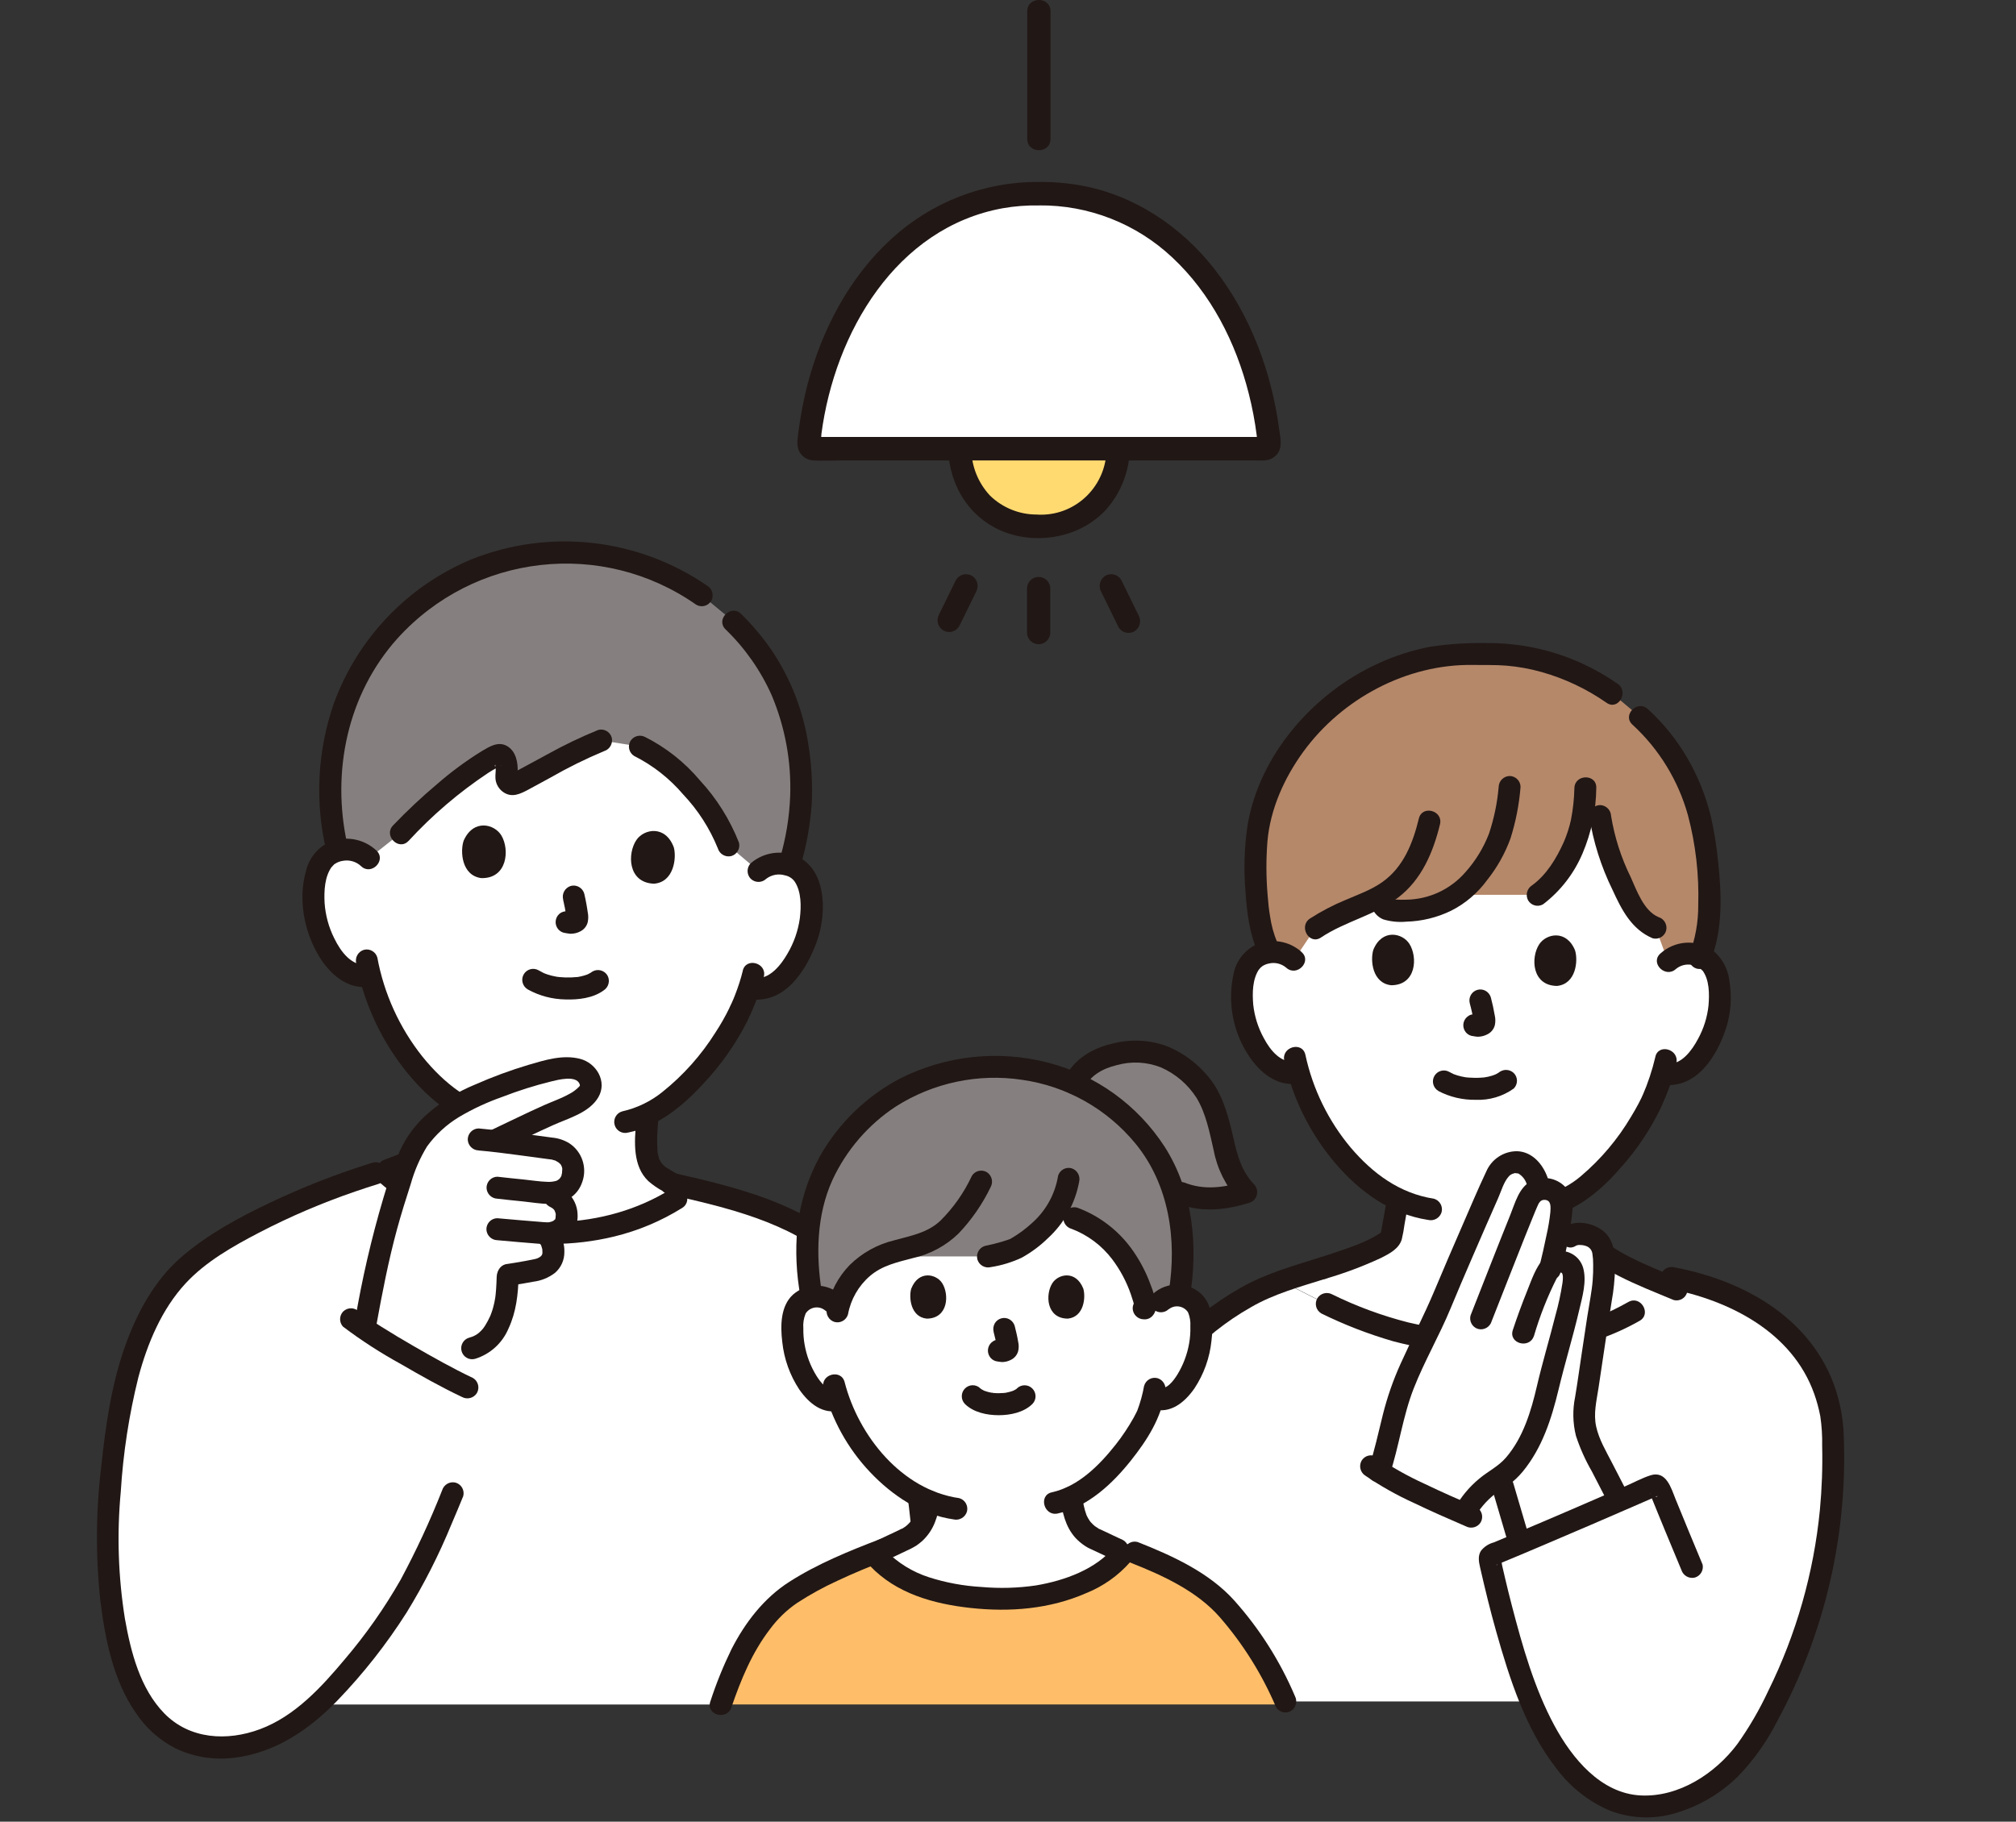 <svg width="208" height="188" viewBox="0 0 208 188" fill="none" xmlns="http://www.w3.org/2000/svg">
<rect x="0" y="0" width="208" height="188" fill="#333333" stroke="none"/>
<g clip-path="url(#clip0_925_1923)">
<path d="M99.79 49.809L99.78 49.788C99.595 49.379 99.439 48.955 99.32 48.521C99.204 48.067 99.119 47.602 99.069 47.132C99.034 46.86 99.014 46.582 99.009 46.309H115.365C115.345 47.092 115.225 47.87 115.005 48.617C114.79 49.4 114.445 50.137 113.994 50.809C112.564 52.95 110.193 54.252 107.637 54.303C105.957 54.409 104.281 54.03 102.811 53.197C101.48 52.409 100.425 51.228 99.79 49.814V49.809Z" fill="#FFDA71"/>
<path d="M105.987 1.171V14.331C105.987 15.891 108.387 15.891 108.387 14.331V1.171C108.387 -0.389 105.987 -0.389 105.987 1.171Z" fill="#211715"/>
<path d="M105.962 60.746V65.275C105.962 65.947 106.502 66.487 107.167 66.482C107.827 66.482 108.362 65.942 108.362 65.275V60.746C108.362 60.074 107.822 59.534 107.157 59.539C106.497 59.539 105.962 60.079 105.962 60.746Z" fill="#211715"/>
<path d="M98.629 59.857L96.894 63.397C96.739 63.68 96.694 64.013 96.774 64.331C96.949 64.977 97.609 65.356 98.249 65.179C98.549 65.094 98.809 64.897 98.969 64.624L100.705 61.084C100.86 60.801 100.905 60.468 100.825 60.15C100.65 59.504 99.99 59.125 99.35 59.302C99.049 59.388 98.789 59.584 98.629 59.857Z" fill="#211715"/>
<path d="M113.619 61.079L115.4 64.72C115.735 65.295 116.47 65.487 117.04 65.154C117.601 64.805 117.791 64.078 117.471 63.498L115.685 59.857C115.35 59.281 114.615 59.09 114.044 59.423C113.484 59.771 113.294 60.498 113.614 61.079H113.619Z" fill="#211715"/>
<path d="M107.197 19.991C94.153 19.804 84.94 31.277 83.444 45.708C83.414 46.011 83.634 46.279 83.934 46.309C83.949 46.309 83.969 46.309 83.984 46.309H130.415C130.715 46.309 130.96 46.062 130.96 45.759C130.96 45.744 130.96 45.723 130.96 45.708C129.464 31.277 120.251 19.809 107.207 19.991H107.197Z" fill="white"/>
<path d="M107.197 18.779C101.545 18.734 96.088 20.85 91.917 24.702C87.585 28.666 84.745 34.135 83.284 39.8C82.884 41.381 82.579 42.982 82.374 44.598C82.254 45.507 82.094 46.395 82.844 47.082C83.174 47.365 83.599 47.521 84.034 47.521C84.92 47.562 85.815 47.521 86.7 47.521H129.514C129.8 47.521 130.085 47.536 130.37 47.521C130.855 47.521 131.32 47.329 131.665 46.986C132.345 46.269 132.12 45.32 132 44.436C131.195 38.377 129.019 32.494 125.233 27.682C121.817 23.334 116.955 20.107 111.498 19.138C110.078 18.885 108.638 18.764 107.197 18.774C105.652 18.789 105.647 21.213 107.197 21.198C112.294 21.142 117.22 23.066 120.952 26.571C124.943 30.297 127.504 35.337 128.839 40.614C129.204 42.042 129.479 43.497 129.665 44.961C129.67 45.148 129.695 45.335 129.73 45.517L129.75 45.703C130.485 45.294 130.705 45.092 130.405 45.092C130.395 45.092 130.38 45.092 130.365 45.092C130.265 45.082 130.165 45.082 130.065 45.092H84.289C84.204 45.082 84.114 45.082 84.029 45.092C84.014 45.092 83.999 45.092 83.984 45.092C84.439 45.84 84.665 45.981 84.665 45.517C84.715 45.274 84.745 45.027 84.75 44.779C86.125 34.322 92.457 23.491 103.456 21.491C104.691 21.274 105.947 21.178 107.197 21.203C108.738 21.218 108.738 18.794 107.197 18.779Z" fill="#211715"/>
<path d="M114.164 46.304C114.164 50.071 111.133 53.116 107.407 53.116C107.267 53.116 107.127 53.116 106.992 53.101C105.191 53.111 103.451 52.414 102.15 51.152C100.92 49.839 100.225 48.107 100.215 46.299C100.16 44.744 97.759 44.734 97.814 46.299C97.954 50.192 100.095 53.616 103.786 54.959C107.312 56.237 111.614 55.373 114.164 52.54C115.675 50.813 116.525 48.602 116.57 46.304C116.635 44.744 114.234 44.749 114.169 46.304H114.164Z" fill="#211715"/>
</g>
<g clip-path="url(#clip1_925_1923)">
<path d="M168.827 135.172C169.542 134.685 171.701 133.21 173.361 132.075C181.688 133.905 187.818 138.807 189.003 146.489C189.822 157.608 187.263 168.712 181.669 178.342C180.451 180.602 178.743 182.559 176.669 184.067C174.481 185.613 171.419 186.719 168.704 186.383C166.216 186 163.948 184.733 162.302 182.819C160.665 180.97 159.343 178.862 158.392 176.574C158.251 176.248 158.115 175.922 157.983 175.591H132.613C131.122 172.192 129.141 169.034 126.742 166.207C124.785 163.876 121.036 161.782 117.06 160.227L115.306 159.919C115.136 159.844 112.958 158.804 112.845 158.771C111.175 157.844 110.823 156.416 110.606 155.154C110.564 154.913 110.531 154.7 110.507 154.516C114.586 152.601 117.832 147.368 118.411 145.893C118.613 145.35 118.792 144.797 118.937 144.239C119.685 144.607 120.584 144.466 121.186 143.884C121.896 143.279 122.466 142.523 122.861 141.676C123.562 140.268 123.929 138.717 123.929 137.143C125.284 136.056 126.7 135.044 128.167 134.122C129.484 133.361 130.872 132.737 132.312 132.255C141.509 137.148 146.18 138.627 154.681 138.438C162.941 138.254 165.731 136.907 168.568 135.337L168.808 135.172H168.827Z" fill="white"/>
<path d="M78.255 89.888C78.89 89.335 79.718 89.061 80.55 89.127C81.628 89.127 82.616 89.723 83.124 90.673C83.966 92.252 83.834 95.112 83.18 96.861C82.719 98.1 81.962 99.995 80.249 101.314C79.487 101.91 78.509 102.161 77.554 102.005L77.3 101.953C77.022 102.799 76.688 103.626 76.302 104.43C75.569 106.25 71.655 112.547 66.875 114.962C66.725 115.998 66.659 117.047 66.673 118.092C66.677 119.382 66.894 120.63 68.164 121.462C68.225 121.495 69.274 122.167 70.827 122.999C61.244 129.849 47.155 127.84 39.618 120.919C41.547 120.181 44.12 119.184 44.2 119.16C45.621 118.631 46.105 117.458 46.392 116.201C46.59 115.374 46.731 114.537 46.825 113.691C45.16 112.504 43.688 111.067 42.46 109.431C40.46 106.841 39.011 103.862 38.202 100.686C37.172 100.87 36.114 100.567 35.337 99.868C33.71 98.44 33.079 96.502 32.694 95.235C32.153 93.448 32.209 90.588 33.145 89.066C33.714 88.149 34.74 87.619 35.812 87.69C36.65 87.681 37.459 88.007 38.056 88.598C38.056 88.598 34.858 72.241 60.364 72.241C83.364 72.241 78.259 89.893 78.259 89.893L78.255 89.888Z" fill="white"/>
<path d="M72.21 122.441C71.349 122.001 70.502 121.533 69.669 121.046C69.43 120.904 69.194 120.763 68.959 120.621C68.903 120.588 68.841 120.55 68.785 120.512C68.743 120.484 68.573 120.375 68.667 120.441C68.578 120.37 68.493 120.29 68.413 120.21C68.394 120.191 68.211 119.983 68.286 120.077C68.347 120.153 68.183 119.921 68.164 119.888C68.117 119.812 68.079 119.737 68.042 119.661C67.924 119.434 68.065 119.775 67.999 119.552C67.971 119.453 67.938 119.359 67.915 119.255C67.891 119.151 67.872 119.051 67.849 118.952C67.802 118.706 67.849 119.113 67.835 118.839C67.774 117.818 67.797 116.792 67.901 115.771C67.901 115.147 67.392 114.641 66.772 114.636C66.155 114.65 65.657 115.151 65.642 115.771C65.44 117.808 65.271 120.361 66.899 121.897C67.355 122.29 67.849 122.635 68.376 122.918C69.26 123.443 70.159 123.939 71.071 124.403C71.612 124.705 72.294 124.526 72.614 123.996C72.92 123.453 72.741 122.762 72.21 122.446V122.441Z" fill="#211715"/>
<path d="M31.282 177.174C30.374 177.884 29.396 178.503 28.366 179.013C25.374 180.488 21.648 180.914 18.651 179.448C15.194 177.756 13.425 174.012 12.479 170.419C10.663 163.536 10.931 156.308 11.82 149.264C12.601 143.104 13.985 136.708 18.11 131.919C21.822 127.613 32.233 122.975 39.557 120.853C47.197 127.948 61.705 129.948 71.32 122.639C77.474 124.1 82.07 125.566 86.6 129.168C88.016 130.373 89.169 131.853 89.992 133.522C90.773 135.025 91.403 137.474 91.812 139.034C93.393 145.038 94.499 151.155 95.12 157.334C94.748 157.944 94.226 158.44 93.6 158.776C93.478 158.809 91.309 159.849 91.13 159.924C87.061 161.48 81.571 163.881 79.572 166.216C76.839 169.398 75.79 171.823 74.383 175.908H32.778C32.294 176.352 31.795 176.777 31.277 177.179L31.282 177.174Z" fill="white"/>
<path d="M129.014 99.343C129.574 98.634 130.43 98.227 131.333 98.251C132.138 98.218 132.923 98.511 133.511 99.059C133.511 99.059 130.933 81.313 152.103 81.313C174.599 81.313 172.096 99.211 172.096 99.211C172.689 98.662 173.474 98.379 174.279 98.416C175.309 98.388 176.278 98.927 176.791 99.83C177.638 101.324 177.591 104.066 177.012 105.763C176.603 106.963 175.93 108.798 174.321 110.112C173.606 110.708 172.675 110.972 171.753 110.845L171.508 110.802C171.263 111.62 170.967 112.424 170.619 113.204C169.923 115.076 165.933 121.883 161.022 123.968C161.088 124.28 161.116 124.597 161.097 124.913C161.032 125.703 160.914 126.492 160.749 127.268L162.057 127.565C162.57 127.32 163.153 127.272 163.699 127.428C164.677 127.589 165.407 128.416 165.444 129.414C167.373 130.794 170.332 131.962 172.755 132.964L168.596 135.332C165.759 136.902 162.97 138.249 154.709 138.434C146.218 138.623 141.546 137.148 132.378 132.264C136.555 130.733 140.812 129.674 142.826 128.317C143.066 128.204 143.278 128.038 143.452 127.835C143.532 127.679 143.588 127.509 143.607 127.329C143.819 126.147 144.026 124.965 144.237 123.783C142.073 122.781 140.144 121.141 138.31 118.919C136.325 116.489 134.852 113.676 133.991 110.651C133.008 110.854 131.987 110.594 131.22 109.942C129.621 108.618 128.962 106.774 128.562 105.574C127.998 103.872 127.97 101.13 128.831 99.645C128.892 99.537 128.958 99.438 129.028 99.338L129.014 99.343Z" fill="white"/>
<path d="M122.212 140.362C124.202 138.197 126.511 136.353 129.066 134.907C131.418 133.536 134.175 132.78 136.753 131.971C138.136 131.536 137.543 129.348 136.151 129.782C133.389 130.648 130.444 131.48 127.927 132.945C125.204 134.491 122.739 136.453 120.617 138.755C119.653 139.842 121.243 141.45 122.212 140.362Z" fill="#211715"/>
<path d="M68.964 123.254C74.929 124.615 81.406 126.081 86.139 130.255C87.348 131.361 88.331 132.685 89.046 134.16C89.695 135.602 90.194 137.105 90.538 138.646C91.464 142.149 92.264 145.681 92.88 149.254C93.6 153.438 94.061 157.664 94.404 161.895C94.419 162.515 94.917 163.016 95.534 163.03C96.154 163.03 96.658 162.519 96.663 161.895C96.084 154.076 94.823 146.324 92.894 138.727C92.518 137.133 92.038 135.564 91.455 134.037C90.759 132.349 89.775 130.799 88.548 129.452C87.414 128.289 86.13 127.282 84.733 126.454C83.411 125.627 82.028 124.909 80.588 124.303C77.05 122.8 73.296 121.916 69.561 121.065C68.145 120.744 67.543 122.928 68.959 123.254H68.964Z" fill="#211715"/>
<path d="M77.384 169.114C76.119 171.114 75.329 173.128 74.374 175.903H132.749C131.249 172.386 129.226 169.119 126.751 166.212C124.644 163.706 120.471 161.475 116.171 159.891C114.61 162.406 110.004 164.642 105.328 164.926C102.689 165.096 100.045 164.916 97.453 164.387C94.668 163.805 91.939 162.543 90.128 160.307C86.205 161.858 81.402 164.065 79.558 166.212C78.763 167.124 78.038 168.093 77.384 169.114Z" fill="#FEBE69"/>
<path d="M119.789 134.316C120.349 133.829 121.092 133.607 121.826 133.716C122.546 133.82 123.181 134.245 123.557 134.869C123.769 135.299 123.891 135.767 123.915 136.245C124.07 138.117 123.712 139.994 122.875 141.672C122.48 142.523 121.911 143.274 121.2 143.88C120.603 144.461 119.704 144.603 118.956 144.234C118.773 144.953 118.533 145.581 118.425 145.889C117.846 147.364 114.6 152.597 110.522 154.511C110.545 154.696 110.578 154.909 110.62 155.15C110.837 156.412 111.185 157.84 112.86 158.766C112.972 158.799 115.151 159.839 115.32 159.915L115.969 160.208L115.823 160.392C113.993 162.695 109.698 164.656 105.337 164.921C102.698 165.091 100.054 164.912 97.462 164.382C94.88 163.843 92.349 162.718 90.552 160.78L90.138 160.331L91.126 159.915C91.304 159.839 93.473 158.799 93.595 158.766C95.256 157.84 95.609 156.412 95.825 155.15C95.844 155.074 95.853 155.003 95.868 154.927C93.671 153.949 91.718 152.493 90.152 150.663C88.538 148.848 87.301 146.73 86.511 144.428C85.814 144.674 85.038 144.499 84.511 143.984C83.801 143.378 83.232 142.622 82.837 141.776C82.004 140.098 81.642 138.221 81.797 136.349C81.816 135.871 81.938 135.403 82.155 134.973C82.526 134.344 83.161 133.919 83.886 133.82C84.62 133.711 85.363 133.928 85.923 134.42C85.923 134.42 82.799 120.697 101.931 120.697C121.064 120.697 119.798 134.316 119.798 134.316H119.789Z" fill="white"/>
<path d="M128.586 123.037C127.184 121.59 126.714 120.276 126.262 118.21C125.947 116.664 125.495 115.151 124.907 113.686C124.474 112.665 123.825 111.752 123.007 111.005C120.749 108.982 118.759 108.235 115.936 108.637C113.744 108.949 111.726 109.857 110.818 111.809C110.347 111.601 109.868 111.407 109.378 111.232C107.21 110.481 104.923 110.102 102.628 110.121C98.54 110.05 94.536 111.289 91.192 113.657C87.626 116.229 83.585 120.81 83.26 128.227C83.237 130.113 83.401 131.995 83.74 133.848C83.782 133.834 83.825 133.824 83.867 133.82C84.601 133.711 85.344 133.928 85.904 134.42L86.478 134.94C87.033 132.661 88.581 130.752 90.693 129.745C90.754 129.716 90.815 129.688 90.872 129.664H101.913C102.91 129.485 103.884 129.201 104.82 128.813C106.382 127.939 107.732 126.729 108.771 125.268C111.491 125.594 113.956 127.026 115.593 129.229C116.75 130.752 117.592 132.487 118.081 134.335C118.994 134.326 119.775 134.311 119.775 134.311C120.288 133.862 120.96 133.64 121.642 133.692C121.958 131.886 122.075 130.052 121.995 128.222C121.915 126.365 121.581 124.53 120.993 122.767L121.845 123.117C123.9 123.977 126.074 123.826 128.581 123.037H128.586Z" fill="#85807F"/>
<path d="M94.734 154.927C94.734 154.927 94.795 154.596 94.757 154.738C94.743 154.786 94.739 154.833 94.729 154.88C94.72 154.937 94.71 154.994 94.696 155.055C94.673 155.192 94.644 155.329 94.612 155.466C94.555 155.736 94.475 156.005 94.381 156.265C94.367 156.308 94.268 156.554 94.343 156.364C94.419 156.185 94.329 156.393 94.311 156.431C94.245 156.568 94.169 156.7 94.089 156.828C94.047 156.894 94.005 156.955 93.958 157.022C93.845 157.187 94.103 156.856 93.967 157.007C93.859 157.135 93.746 157.253 93.624 157.367C93.558 157.428 93.492 157.48 93.426 157.537C93.332 157.617 93.497 157.48 93.501 157.48C93.483 157.48 93.421 157.537 93.403 157.551C93.323 157.603 93.238 157.65 93.163 157.707C93.007 157.83 93.257 157.688 93.266 157.688C93.073 157.74 92.89 157.821 92.716 157.925C92.32 158.104 91.93 158.293 91.54 158.478C91.21 158.634 90.881 158.799 90.542 158.946C90.288 159.097 90.105 159.338 90.025 159.622C89.945 159.915 89.987 160.231 90.138 160.496C90.288 160.751 90.528 160.936 90.81 161.016C91.107 161.078 91.413 161.04 91.681 160.903C92.405 160.591 93.106 160.227 93.817 159.901L94.019 159.811C94.231 159.716 93.741 159.948 93.878 159.872C94.103 159.763 94.325 159.645 94.536 159.513C94.753 159.362 94.96 159.201 95.157 159.026C95.736 158.487 96.188 157.821 96.47 157.078C96.592 156.771 96.691 156.454 96.766 156.133C96.879 155.745 96.95 155.343 96.978 154.937C96.978 154.308 96.474 153.802 95.849 153.802C95.223 153.802 94.72 154.308 94.72 154.937L94.734 154.927Z" fill="#211715"/>
<path d="M109.392 154.511C109.59 156.034 109.901 157.532 110.959 158.709C111.255 159.026 111.585 159.305 111.947 159.541C112.14 159.678 112.347 159.787 112.568 159.867C112.643 159.891 112.224 159.716 112.356 159.778C112.384 159.792 112.417 159.806 112.446 159.82C112.85 160.005 113.25 160.194 113.65 160.383C114.017 160.558 114.379 160.733 114.751 160.903C115.292 161.201 115.969 161.026 116.294 160.496C116.599 159.953 116.421 159.267 115.889 158.946C115.188 158.629 114.497 158.284 113.8 157.962C113.687 157.91 113.579 157.858 113.466 157.811C113.372 157.764 113.274 157.721 113.17 157.683C113.194 157.688 113.415 157.816 113.316 157.726C113.278 157.702 113.241 157.679 113.203 157.655C113.128 157.608 113.057 157.56 112.987 157.513C112.968 157.499 112.85 157.414 112.968 157.504C113.085 157.594 112.944 157.485 112.925 157.466C112.798 157.357 112.676 157.239 112.563 157.116C112.521 157.055 112.469 156.998 112.422 156.946C112.422 156.946 112.549 157.135 112.488 157.031C112.464 156.988 112.431 156.955 112.408 156.913C112.323 156.785 112.248 156.658 112.177 156.52C112.144 156.459 112.121 156.398 112.088 156.336C112.008 156.171 112.173 156.563 112.088 156.327C111.98 156.029 111.895 155.726 111.825 155.414C111.792 155.268 111.763 155.126 111.74 154.979C111.721 154.871 111.702 154.767 111.683 154.658C111.669 154.582 111.618 154.204 111.66 154.521C111.651 154.223 111.533 153.935 111.331 153.717C111.119 153.504 110.832 153.386 110.531 153.386C109.985 153.41 109.317 153.892 109.402 154.521L109.392 154.511Z" fill="#211715"/>
<path d="M111.801 112.381C112.478 110.986 113.763 110.277 115.221 109.923C116.726 109.502 118.321 109.582 119.775 110.154C121.285 110.816 122.565 111.913 123.454 113.303C124.423 114.896 124.808 116.9 125.218 118.701C125.58 120.621 126.469 122.403 127.791 123.84L128.29 121.944C126.239 122.578 124.192 122.847 122.16 122.025C121.558 121.864 120.942 122.214 120.772 122.819C120.622 123.419 120.97 124.034 121.562 124.214C123.933 125.173 126.502 124.871 128.892 124.133C129.499 123.954 129.842 123.315 129.663 122.706C129.612 122.531 129.517 122.365 129.39 122.233C128.097 120.871 127.669 119.278 127.264 117.482C126.812 115.482 126.253 113.27 125.034 111.592C123.844 109.97 122.231 108.713 120.372 107.956C118.58 107.309 116.642 107.219 114.798 107.696C112.751 108.155 110.804 109.289 109.863 111.237C109.567 111.781 109.745 112.461 110.267 112.788C110.808 113.1 111.495 112.915 111.81 112.381H111.801Z" fill="#211715"/>
<path d="M120.589 135.115C121.177 134.642 122.038 134.742 122.503 135.332C122.532 135.366 122.555 135.403 122.579 135.441C122.767 135.9 122.847 136.396 122.814 136.893C122.833 137.474 122.79 138.055 122.691 138.623C122.494 139.767 122.08 140.864 121.478 141.852C121.054 142.528 120.363 143.464 119.54 143.241C118.133 142.863 117.536 145.052 118.937 145.43C120.782 145.927 122.226 144.73 123.232 143.289C124.206 141.818 124.813 140.131 124.992 138.372C125.189 136.741 125.189 134.671 123.877 133.484C122.47 132.255 120.377 132.264 118.984 133.503C118.547 133.947 118.547 134.661 118.984 135.106C119.431 135.536 120.137 135.536 120.579 135.106L120.589 135.115Z" fill="#211715"/>
<path d="M86.718 133.617C85.325 132.378 83.232 132.368 81.825 133.598C80.513 134.784 80.513 136.855 80.71 138.486C80.894 140.244 81.496 141.932 82.47 143.402C83.477 144.844 84.916 146.04 86.765 145.544C88.167 145.165 87.574 142.977 86.163 143.355C85.344 143.572 84.648 142.636 84.225 141.965C83.618 140.977 83.204 139.88 83.011 138.736C82.917 138.193 82.874 137.644 82.884 137.096C82.841 136.571 82.921 136.042 83.124 135.55C83.533 134.917 84.38 134.732 85.01 135.148C85.048 135.172 85.081 135.2 85.118 135.224C85.565 135.649 86.266 135.649 86.713 135.224C87.151 134.779 87.151 134.066 86.713 133.621L86.718 133.617Z" fill="#211715"/>
<path d="M118.044 143.01C117.888 143.889 117.653 144.754 117.333 145.591C117.272 145.77 117.465 145.34 117.357 145.534C117.31 145.614 117.277 145.704 117.235 145.789C117.145 145.969 117.051 146.144 116.957 146.319C116.411 147.293 115.795 148.219 115.104 149.094C113.424 151.221 111.255 153.405 108.527 154.006C107.106 154.318 107.708 156.506 109.129 156.194C112.234 155.514 114.784 153.122 116.703 150.701C118.364 148.607 119.827 146.324 120.222 143.624C120.368 143.024 120.02 142.409 119.431 142.23C118.829 142.069 118.213 142.419 118.044 143.024V143.01Z" fill="#211715"/>
<path d="M84.972 143.241C85.81 146.494 87.456 149.477 89.757 151.911C92.052 154.341 95.021 156.322 98.375 156.8C98.972 156.946 99.579 156.596 99.763 156.005C99.923 155.4 99.575 154.781 98.972 154.611C93.05 153.769 88.571 148.196 87.146 142.641C86.784 141.228 84.606 141.828 84.968 143.246L84.972 143.241Z" fill="#211715"/>
<path d="M122.767 133.872C123.628 128.587 123.101 122.97 120.179 118.371C117.385 114.045 113.071 110.935 108.099 109.658C102.999 108.344 97.594 108.925 92.885 111.294C89.394 113.123 86.501 115.931 84.568 119.373C83.331 121.647 82.55 124.143 82.267 126.719C82.046 129.107 82.159 131.513 82.601 133.872C82.771 134.472 83.392 134.827 83.989 134.666C84.582 134.486 84.93 133.872 84.779 133.271C84.177 129.541 84.243 125.386 85.894 121.76C87.329 118.678 89.592 116.054 92.429 114.192C96.296 111.738 100.911 110.76 105.436 111.436C110.032 112.083 114.219 114.438 117.169 118.04C120.631 122.271 121.45 127.996 120.589 133.276C120.443 133.876 120.786 134.491 121.379 134.671C121.981 134.831 122.602 134.477 122.767 133.876V133.872Z" fill="#211715"/>
<path d="M133.596 175.019C132.063 171.416 129.95 168.088 127.344 165.172C124.752 162.278 120.909 160.529 117.366 159.135C116.764 158.974 116.148 159.324 115.978 159.929C115.828 160.529 116.176 161.144 116.769 161.323C119.996 162.595 123.524 164.226 125.853 166.897C128.257 169.663 130.214 172.792 131.649 176.167C131.964 176.706 132.655 176.886 133.192 176.574C133.718 176.248 133.892 175.567 133.596 175.023V175.019Z" fill="#211715"/>
<path d="M75.46 176.205C76.453 173.322 77.587 170.542 79.459 168.107C80.231 167.063 81.171 166.155 82.244 165.422C83.575 164.557 84.968 163.791 86.407 163.134C88.049 162.359 89.728 161.669 91.422 161.016C92.01 160.837 92.358 160.222 92.212 159.622C92.043 159.021 91.422 158.667 90.825 158.828C87.616 160.057 84.356 161.38 81.449 163.238C78.814 164.921 76.876 167.446 75.46 170.22C74.614 171.96 73.884 173.761 73.287 175.605C72.812 176.985 74.99 177.581 75.465 176.21L75.46 176.205Z" fill="#211715"/>
<path d="M110.536 126.809C112.215 127.442 113.683 128.539 114.765 129.976C115.583 131.064 116.228 132.278 116.675 133.569C116.764 133.82 116.844 134.07 116.919 134.325C116.948 134.425 116.976 134.529 117.004 134.633C117.023 134.708 117.046 134.784 117.065 134.864C117.122 135.115 117.145 134.964 117.145 134.415L117.55 134.009L117.493 134.047L118.062 133.891H117.992C117.371 133.891 116.868 134.392 116.863 135.02C116.877 135.64 117.376 136.141 117.992 136.155C118.933 136.24 119.422 135.233 119.276 134.429C119.149 133.829 118.97 133.238 118.745 132.671C118.312 131.456 117.724 130.302 117.004 129.239C115.579 127.121 113.523 125.504 111.133 124.625C110.531 124.464 109.915 124.819 109.745 125.419C109.59 126.019 109.938 126.639 110.536 126.814V126.809Z" fill="#211715"/>
<path d="M109.167 121.349C108.861 123.216 107.929 124.918 106.523 126.175C105.836 126.814 105.079 127.372 104.265 127.84C104.199 127.877 104.03 127.929 104.307 127.83C104.222 127.858 104.138 127.896 104.053 127.925C103.827 128.005 103.601 128.076 103.371 128.147C102.797 128.317 102.214 128.459 101.63 128.577C101.033 128.747 100.685 129.371 100.84 129.972C101.014 130.567 101.63 130.917 102.228 130.766C103.329 130.596 104.396 130.269 105.403 129.801C106.396 129.253 107.308 128.577 108.118 127.783C109.797 126.251 110.931 124.199 111.34 121.959C111.486 121.358 111.142 120.744 110.55 120.564C109.948 120.403 109.331 120.758 109.162 121.358L109.167 121.349Z" fill="#211715"/>
<path d="M100.261 121.373C99.462 123.084 98.37 124.639 97.03 125.972C95.698 127.235 93.948 127.532 92.245 128.005C90.514 128.421 88.929 129.305 87.659 130.558C86.464 131.792 85.655 133.347 85.316 135.035C85.165 135.635 85.513 136.25 86.106 136.429C86.708 136.59 87.325 136.235 87.494 135.635C87.776 134.094 88.576 132.699 89.761 131.678C91.022 130.591 92.612 130.255 94.174 129.839C95.957 129.447 97.594 128.568 98.907 127.291C100.247 125.883 101.362 124.266 102.209 122.512C102.505 121.968 102.331 121.288 101.804 120.961C101.263 120.649 100.577 120.834 100.261 121.368V121.373Z" fill="#211715"/>
<path d="M89.747 161.584C92.462 164.458 96.329 165.526 100.134 165.942C104.199 166.387 108.32 166.06 112.093 164.401C113.829 163.702 115.376 162.605 116.614 161.196C117.037 160.747 117.037 160.043 116.614 159.593C116.171 159.154 115.461 159.154 115.019 159.593C113.085 161.967 109.806 163.125 106.89 163.616C105.027 163.891 103.136 163.943 101.263 163.777C99.419 163.673 97.599 163.337 95.844 162.775C94.141 162.227 92.598 161.272 91.351 159.981C90.349 158.922 88.755 160.525 89.757 161.584H89.747Z" fill="#211715"/>
<path d="M170.788 109.081C170.468 110.448 170.026 111.781 169.466 113.066C169.608 112.717 169.401 113.208 169.349 113.312C169.255 113.511 169.151 113.709 169.048 113.908C168.808 114.362 168.554 114.801 168.286 115.241C166.917 117.562 165.167 119.633 163.116 121.372C162.015 122.313 160.707 122.989 159.305 123.339C157.889 123.665 158.487 125.854 159.907 125.528C162.862 124.852 165.327 122.701 167.265 120.455C168.925 118.593 170.313 116.503 171.39 114.253C171.447 114.125 171.503 113.998 171.555 113.865C171.56 113.851 171.729 113.449 171.654 113.629C171.583 113.79 171.659 113.62 171.673 113.596C171.724 113.478 171.776 113.355 171.828 113.237C171.922 113.01 172.016 112.783 172.101 112.556C172.463 111.625 172.75 110.665 172.962 109.691C173.258 108.268 171.085 107.658 170.784 109.086L170.788 109.081Z" fill="#211715"/>
<path d="M166.329 71.555C165.002 70.629 163.581 69.849 162.09 69.215C159.159 67.958 155.984 67.376 152.799 67.523C142.163 66.894 131.978 74.898 129.884 85.024C129.315 87.756 129.536 91.982 129.842 94.204C130.025 95.519 130.425 97.31 131.037 98.275C131.131 98.26 131.225 98.256 131.329 98.256C132.133 98.222 132.919 98.516 133.507 99.064L135.718 95.774C137.129 94.814 138.804 94.091 141.01 93.174C141.56 92.975 142.092 92.715 142.591 92.408C142.581 92.592 142.577 92.71 142.577 92.71C142.482 93.126 142.657 93.557 143.009 93.784C143.484 93.949 143.993 94.02 144.496 93.987C146.321 94.062 148.132 93.627 149.722 92.725C149.929 92.602 150.122 92.474 150.306 92.346H158.637C159.855 91.391 160.872 90.205 161.638 88.858C162.457 87.425 163.017 85.856 163.304 84.23H165.096C165.43 86.967 166.531 89.543 167.702 92.034C168.408 93.533 169.278 95.14 170.812 95.741L172.096 99.215C172.689 98.667 173.474 98.383 174.279 98.421C174.683 98.43 175.083 98.511 175.46 98.662C177.003 94.762 176.212 88.409 175.568 85.203C175.239 83.568 174.707 81.984 173.987 80.485C172.858 78.013 171.235 75.801 169.217 73.985L166.324 71.555H166.329Z" fill="#B5886A"/>
<path d="M132.509 109.464C133.375 113.364 135.177 116.995 137.759 120.035C140.257 122.97 143.48 125.306 147.347 125.897C147.944 126.043 148.556 125.693 148.735 125.102C148.895 124.497 148.542 123.878 147.944 123.708C144.416 123.164 141.631 121.108 139.354 118.427C137.044 115.667 135.44 112.381 134.683 108.854C134.368 107.431 132.19 108.032 132.505 109.459L132.509 109.464Z" fill="#211715"/>
<path d="M166.898 70.572C162.956 67.807 158.261 66.341 153.458 66.365C151.501 66.327 149.548 66.45 147.615 66.734C145.757 67.088 143.95 67.665 142.233 68.454C135.572 71.47 129.898 77.881 128.704 85.26C128.384 87.468 128.313 89.704 128.497 91.926C128.642 94.119 128.906 96.379 129.828 98.397C130.148 98.936 130.835 99.116 131.371 98.804C131.898 98.478 132.077 97.792 131.775 97.254C131.413 96.379 131.164 95.462 131.032 94.526C130.915 93.845 130.844 93.145 130.783 92.342C130.628 90.503 130.623 88.654 130.769 86.815C131.065 83.473 132.514 80.268 134.471 77.578C138.465 72.09 145.155 68.516 151.952 68.624C153.109 68.643 154.267 68.601 155.419 68.695C156.647 68.799 157.861 69.017 159.051 69.353C161.45 70.028 163.718 71.106 165.764 72.534C166.964 73.361 168.097 71.395 166.902 70.572H166.898Z" fill="#211715"/>
<path d="M176.462 99.178C177.784 96.015 177.624 92.238 177.261 88.895C177.111 87.335 176.861 85.79 176.518 84.263C176.005 82.164 175.196 80.145 174.114 78.273C173.018 76.373 171.635 74.652 170.017 73.177C168.949 72.189 167.349 73.792 168.422 74.78C171.165 77.295 173.15 80.533 174.152 84.126C174.952 87.146 175.309 90.271 175.215 93.396C175.229 95.164 174.909 96.923 174.279 98.573C174.119 99.178 174.467 99.797 175.069 99.967C175.667 100.118 176.278 99.769 176.457 99.173L176.462 99.178Z" fill="#211715"/>
<path d="M163.967 84.225C164.381 86.872 165.19 89.434 166.371 91.836C167.312 93.888 168.333 95.915 170.515 96.833C171.118 96.993 171.734 96.644 171.903 96.038C172.054 95.438 171.706 94.823 171.113 94.644C169.589 94.001 168.86 91.874 168.234 90.493C167.26 88.513 166.583 86.399 166.225 84.22C166.206 83.601 165.712 83.104 165.096 83.085C164.475 83.085 163.972 83.596 163.967 84.22V84.225Z" fill="#211715"/>
<path d="M134.306 98.26C132.994 97.069 131.103 96.785 129.499 97.537C128.355 98.123 127.542 99.201 127.283 100.463C126.62 103.413 127.198 106.51 128.882 109.015C129.969 110.641 131.681 112.102 133.761 111.833C134.377 111.814 134.871 111.317 134.89 110.698C134.89 110.074 134.382 109.568 133.761 109.564C132.161 109.772 131.084 108.429 130.397 107.143C129.804 106.07 129.433 104.893 129.301 103.673C129.202 102.477 129.212 101.04 129.917 100.01C129.776 100.218 129.988 99.934 130.03 99.891C130.063 99.858 130.294 99.669 130.214 99.726C130.421 99.589 130.651 99.49 130.891 99.442C131.531 99.282 132.204 99.442 132.707 99.868C133.784 100.846 135.384 99.244 134.302 98.265L134.306 98.26Z" fill="#211715"/>
<path d="M162.791 128.345C163.76 129.872 165.421 130.86 166.987 131.664C168.831 132.614 170.774 133.366 172.684 134.165C173.286 134.325 173.902 133.976 174.072 133.371C174.222 132.77 173.874 132.156 173.281 131.976C171.588 131.272 169.885 130.6 168.248 129.768C167.472 129.385 166.724 128.946 166.013 128.454C165.745 128.27 165.491 128.057 165.261 127.825C165.148 127.717 165.04 127.598 164.936 127.48C164.875 127.414 164.8 127.305 164.894 127.438C164.837 127.362 164.786 127.282 164.734 127.201C164.419 126.662 163.727 126.478 163.191 126.795C162.654 127.112 162.471 127.806 162.786 128.345H162.791Z" fill="#211715"/>
<path d="M136.753 131.971C138.724 131.399 140.648 130.676 142.506 129.811C143.353 129.381 144.341 128.875 144.628 127.901C144.75 127.386 144.844 126.861 144.915 126.332L145.225 124.592C145.371 123.992 145.027 123.377 144.435 123.197C143.833 123.037 143.216 123.391 143.047 123.992C142.868 125.008 142.699 126.024 142.506 127.041C142.492 127.131 142.473 127.216 142.45 127.301C142.45 127.301 142.529 127.149 142.539 127.168C142.539 127.168 142.139 127.419 142.092 127.447C141.796 127.632 141.49 127.797 141.179 127.948C140.478 128.279 139.763 128.568 139.029 128.818C138.079 129.159 137.115 129.471 136.155 129.787C135.562 129.967 135.214 130.582 135.365 131.182C135.534 131.782 136.155 132.132 136.753 131.976V131.971Z" fill="#211715"/>
<path d="M136.306 135.54C138.7 136.718 141.194 137.682 143.757 138.424C146.152 139.062 148.608 139.436 151.082 139.535C153.815 139.663 156.558 139.582 159.282 139.303C161.21 139.138 163.111 138.769 164.964 138.207C166.418 137.71 167.82 137.077 169.156 136.316C170.431 135.611 169.292 133.65 168.017 134.359C167.491 134.652 166.954 134.94 166.413 135.2C166.159 135.323 165.901 135.441 165.637 135.555C165.863 135.455 165.425 135.64 165.36 135.668C165.186 135.739 165.007 135.805 164.828 135.867C163.252 136.41 161.615 136.779 159.959 136.963C155.147 137.54 150.038 137.611 145.296 136.476C142.591 135.786 139.961 134.817 137.454 133.583C136.913 133.286 136.235 133.465 135.911 133.99C135.6 134.534 135.784 135.224 136.315 135.54H136.306Z" fill="#211715"/>
<path d="M159.206 93.325C160.999 91.959 162.401 90.148 163.28 88.068C164.188 85.931 164.673 83.639 164.696 81.317C164.753 79.857 162.495 79.861 162.438 81.317C162.415 82.414 162.297 83.506 162.09 84.579C161.916 85.383 161.662 86.168 161.333 86.924C160.58 88.588 159.573 90.276 158.068 91.368C157.546 91.694 157.367 92.375 157.663 92.918C157.983 93.457 158.67 93.637 159.206 93.325Z" fill="#211715"/>
<path d="M141.452 92.711C141.339 93.637 141.857 94.526 142.718 94.88C143.489 95.112 144.294 95.192 145.098 95.117C146.698 95.074 148.269 94.691 149.708 93.992C151.185 93.249 152.46 92.162 153.434 90.824C154.46 89.538 155.274 88.092 155.838 86.546C156.388 84.816 156.737 83.029 156.882 81.218C156.882 80.594 156.374 80.088 155.753 80.084C155.137 80.098 154.638 80.599 154.624 81.218C154.483 82.854 154.149 84.461 153.632 86.017C153.067 87.496 152.23 88.858 151.176 90.03C149.638 91.793 147.427 92.815 145.098 92.848C144.736 92.857 144.369 92.862 144.007 92.838C143.866 92.838 143.724 92.829 143.588 92.8C143.72 92.852 143.692 92.985 143.715 92.706C143.71 92.082 143.207 91.576 142.586 91.571C141.965 91.581 141.466 92.082 141.457 92.706L141.452 92.711Z" fill="#211715"/>
<path d="M136.292 96.752C138.799 95.074 141.857 94.46 144.251 92.63C146.674 90.782 147.864 87.964 148.57 85.071C148.918 83.653 146.74 83.048 146.392 84.466C145.776 86.99 144.816 89.477 142.624 91.027C141.457 91.855 140.135 92.309 138.837 92.871C137.552 93.401 136.32 94.043 135.153 94.795C133.949 95.603 135.078 97.57 136.292 96.752Z" fill="#211715"/>
<path d="M39.016 121.897C45.484 127.632 55.039 129.631 63.356 127.613C65.84 127.012 68.211 126.015 70.38 124.663C71.612 123.892 70.478 121.93 69.241 122.706C62.359 127.012 53.247 127.121 45.955 123.736C44.017 122.857 42.22 121.699 40.611 120.299C39.524 119.335 37.92 120.938 39.016 121.902V121.897Z" fill="#211715"/>
<path d="M35.22 73.815C36.871 68.662 40.188 64.214 44.642 61.174C48.891 58.243 53.976 56.792 59.127 57.042C63.892 57.132 68.522 58.664 72.407 61.434L75.456 63.949C79.233 67.608 82.569 73.224 82.653 81.36C82.663 84.05 82.253 86.726 81.439 89.288C81.153 89.203 80.852 89.146 80.55 89.127C79.713 89.061 78.885 89.335 78.255 89.888L75.15 87.246C74.204 84.608 71.97 81.658 69.613 79.483C68.559 78.472 67.341 77.644 66.009 77.039L62.03 76.415C59.301 77.469 55.425 79.743 53.256 80.864C52.889 81.034 52.456 80.868 52.287 80.504C52.221 80.362 52.202 80.202 52.235 80.046C52.306 79.578 52.292 79.1 52.188 78.632C52.066 78.041 51.624 77.777 51.266 77.947C48.232 79.427 43.843 83.355 41.349 85.979L38.052 88.588C37.454 87.997 36.645 87.671 35.808 87.68C35.474 87.68 35.145 87.718 34.825 87.803C34.18 85.184 33.935 82.48 34.095 79.786C34.237 77.758 34.618 75.753 35.22 73.815Z" fill="#85807F"/>
<path d="M38.851 87.789C37.501 86.513 35.511 86.191 33.827 86.976C32.679 87.576 31.851 88.654 31.564 89.916C30.736 92.819 31.386 96.18 32.943 98.728C34.02 100.492 35.784 102.075 37.981 101.853C38.597 101.834 39.091 101.338 39.11 100.719C39.11 100.095 38.602 99.589 37.981 99.584C36.269 99.754 35.163 98.218 34.486 96.833C33.912 95.689 33.578 94.445 33.489 93.169C33.427 91.94 33.489 90.446 34.255 89.42C34.095 89.633 34.373 89.307 34.411 89.274C34.556 89.132 34.354 89.288 34.552 89.155C34.796 88.99 35.074 88.881 35.366 88.839C36.048 88.711 36.749 88.914 37.252 89.387C38.301 90.399 39.901 88.796 38.847 87.784L38.851 87.789Z" fill="#211715"/>
<path d="M79.054 90.692C79.605 90.271 80.325 90.139 80.988 90.337C81.383 90.413 81.736 90.635 81.976 90.957C82.691 92.011 82.672 93.552 82.522 94.772C82.343 96.057 81.91 97.296 81.251 98.412C80.593 99.565 79.37 101.158 77.855 100.908C77.257 100.761 76.646 101.106 76.467 101.702C76.307 102.307 76.655 102.926 77.257 103.096C80.964 103.711 83.222 100.137 84.3 97.093C85.198 94.559 85.335 90.522 82.917 88.763C81.233 87.629 78.998 87.761 77.46 89.085C77.022 89.529 77.022 90.248 77.46 90.692C77.907 91.122 78.612 91.122 79.054 90.692Z" fill="#211715"/>
<path d="M76.641 100.175C76.434 101.012 76.171 101.834 75.856 102.638C75.743 102.931 75.63 103.219 75.498 103.498C75.446 103.617 75.385 103.73 75.329 103.848C74.981 104.619 75.409 103.711 75.234 104.066C74.821 104.912 74.355 105.73 73.842 106.514C72.37 108.869 70.516 110.953 68.352 112.684C67.138 113.667 65.722 114.352 64.203 114.693C63.601 114.858 63.248 115.482 63.413 116.087C63.577 116.692 64.198 117.047 64.8 116.882C67.891 116.267 70.525 114.073 72.6 111.8C74.378 109.909 75.879 107.777 77.064 105.46C77.112 105.37 77.154 105.276 77.192 105.186C77.248 105.077 77.295 104.959 77.342 104.846C77.257 105.016 77.37 104.798 77.389 104.761C77.436 104.666 77.478 104.567 77.521 104.472C77.62 104.245 77.714 104.018 77.808 103.791C78.222 102.818 78.556 101.811 78.81 100.785C79.148 99.367 76.97 98.761 76.632 100.18L76.641 100.175Z" fill="#211715"/>
<path d="M36.758 99.419C37.341 102.473 38.48 105.389 40.112 108.032C41.853 110.83 44.177 113.454 47.018 115.156C48.472 116.026 50.067 116.622 51.727 116.929C52.325 117.075 52.936 116.73 53.115 116.135C53.275 115.53 52.922 114.91 52.325 114.74C48.684 114.078 45.856 111.856 43.565 109.02C41.213 106.051 39.618 102.548 38.931 98.818C38.762 98.218 38.141 97.863 37.544 98.024C36.951 98.199 36.603 98.818 36.753 99.419H36.758Z" fill="#211715"/>
<path d="M72.977 60.456C65.807 55.52 56.662 54.504 48.589 57.747C42.036 60.498 36.918 65.864 34.458 72.558C32.755 77.441 32.472 82.707 33.653 87.742C33.968 89.165 36.147 88.564 35.831 87.137C34.18 79.663 35.836 71.659 40.992 65.906C48.933 57.113 62.147 55.615 71.838 62.413C72.379 62.725 73.066 62.54 73.381 62.006C73.682 61.462 73.503 60.777 72.977 60.456Z" fill="#211715"/>
<path d="M82.625 89.25C83.218 87.217 83.594 85.123 83.745 83.01C83.853 80.911 83.73 78.807 83.387 76.737C82.855 73.333 81.595 70.085 79.689 67.221C78.744 65.821 77.657 64.526 76.453 63.349C75.409 62.332 73.809 63.935 74.858 64.951C76.876 66.899 78.499 69.225 79.638 71.797C80.997 75.049 81.646 78.561 81.529 82.093C81.449 84.315 81.087 86.518 80.451 88.65C80.061 90.058 82.239 90.659 82.63 89.255L82.625 89.25Z" fill="#211715"/>
<path d="M65.44 78.022C67.369 78.992 69.081 80.339 70.483 81.984C72.012 83.596 73.226 85.487 74.063 87.553C74.242 88.149 74.853 88.494 75.451 88.347C76.048 88.177 76.401 87.553 76.241 86.953C75.305 84.575 73.936 82.391 72.2 80.519C70.643 78.67 68.733 77.157 66.583 76.07C66.042 75.772 65.365 75.952 65.04 76.477C64.73 77.02 64.913 77.71 65.445 78.027L65.44 78.022Z" fill="#211715"/>
<path d="M42.149 86.787C44.596 84.126 47.352 81.771 50.358 79.772C50.678 79.569 51.007 79.37 51.341 79.19C51.426 79.152 51.511 79.105 51.591 79.058C51.746 78.944 51.704 79.082 51.6 79.015C51.553 78.987 50.843 79.28 51.111 78.892C51.073 78.949 51.134 79.082 51.139 79.148C51.177 79.559 51.083 79.961 51.12 80.363C51.167 80.906 51.45 81.403 51.892 81.724C52.809 82.381 53.679 81.932 54.55 81.469C55.303 81.067 56.046 80.656 56.794 80.249C58.581 79.223 60.43 78.311 62.326 77.517C62.914 77.337 63.262 76.723 63.116 76.122C62.947 75.522 62.326 75.167 61.728 75.328C59.95 76.051 58.214 76.883 56.535 77.815C55.716 78.254 54.903 78.699 54.084 79.143C53.755 79.323 53.425 79.498 53.096 79.672C52.837 79.809 52.687 79.772 53.04 79.885C53.392 79.999 53.374 80.183 53.402 79.739C53.472 78.727 53.242 77.498 52.282 76.973C51.374 76.477 50.466 77.068 49.685 77.531C48.067 78.533 46.529 79.668 45.094 80.921C43.504 82.258 41.989 83.681 40.55 85.185C39.543 86.239 41.138 87.846 42.145 86.787H42.149Z" fill="#211715"/>
<path d="M40.305 121.864C41.316 121.477 42.323 121.089 43.335 120.697C43.97 120.484 44.591 120.233 45.193 119.945C47.315 118.801 47.663 116.068 47.931 113.908C47.931 113.279 47.427 112.773 46.802 112.773C46.185 112.792 45.691 113.289 45.673 113.908C45.654 114.05 45.654 114.078 45.663 113.988C45.654 114.073 45.64 114.159 45.626 114.244C45.607 114.371 45.583 114.494 45.565 114.622C45.513 114.92 45.452 115.213 45.391 115.506C45.306 115.936 45.198 116.357 45.056 116.773C45.038 116.83 45.014 116.886 44.995 116.938C45.052 116.806 45.056 116.796 45.005 116.915C44.967 116.995 44.929 117.075 44.887 117.151C44.835 117.241 44.779 117.326 44.727 117.416C44.581 117.657 44.812 117.35 44.661 117.501C44.6 117.562 44.544 117.633 44.478 117.695C44.435 117.737 44.388 117.775 44.341 117.818C44.45 117.737 44.454 117.732 44.346 117.808C44.261 117.86 44.186 117.912 44.102 117.959C44.022 117.992 43.941 118.035 43.866 118.078C43.96 118.044 43.824 118.092 43.8 118.096C43.702 118.13 43.603 118.172 43.504 118.21C43.175 118.338 42.85 118.46 42.521 118.588C41.585 118.947 40.644 119.311 39.708 119.671C39.115 119.85 38.767 120.465 38.917 121.065C39.087 121.666 39.708 122.015 40.305 121.859V121.864Z" fill="#211715"/>
<path d="M38.423 119.997C34.787 121.122 31.24 122.507 27.801 124.148C24.611 125.66 21.427 127.391 18.736 129.707C15.923 132.127 14.079 135.574 12.865 139.039C11.486 142.967 10.899 147.137 10.456 151.264C9.892 155.868 9.859 160.525 10.348 165.139C10.833 169.105 11.675 173.378 13.98 176.721C15.01 178.285 16.421 179.562 18.082 180.422C19.954 181.316 22.034 181.656 24.089 181.41C28.337 180.928 31.884 178.522 34.806 175.501C37.487 172.721 39.882 169.672 41.956 166.41C43.739 163.503 45.287 160.459 46.581 157.301C46.995 156.336 47.399 155.372 47.794 154.403C47.954 153.798 47.606 153.178 47.004 153.008C46.407 152.857 45.795 153.207 45.616 153.802C44.37 156.96 42.94 160.043 41.335 163.03C39.679 165.933 37.755 168.675 35.591 171.218C33.173 174.106 30.431 177.113 26.818 178.456C23.44 179.713 19.569 179.51 16.944 176.815C14.45 174.253 13.495 170.476 12.888 167.053C12.197 162.723 12.051 158.322 12.46 153.954C12.705 149.968 13.312 146.012 14.276 142.14C15.208 138.651 16.671 135.129 19.145 132.449C21.22 130.203 24.023 128.624 26.7 127.225C29.909 125.556 33.239 124.133 36.659 122.961C37.445 122.692 38.23 122.432 39.021 122.19C40.409 121.765 39.816 119.571 38.419 120.002L38.423 119.997Z" fill="#211715"/>
<path d="M104.933 143.284C104.89 143.327 104.716 143.464 104.905 143.322C105.093 143.18 104.872 143.341 104.82 143.374C104.749 143.416 104.679 143.459 104.604 143.492C104.556 143.516 104.5 143.535 104.453 143.563C104.067 143.771 103.921 144.258 104.128 144.645C104.335 145.033 104.82 145.18 105.206 144.972C105.591 144.764 105.737 144.277 105.53 143.889C105.337 143.53 104.905 143.374 104.528 143.53C104.298 143.615 104.058 143.676 103.813 143.724C103.752 143.733 103.498 143.809 103.79 143.733C103.719 143.747 103.644 143.752 103.569 143.757C103.395 143.771 103.22 143.776 103.042 143.78C102.882 143.78 102.722 143.776 102.562 143.761C102.472 143.747 102.388 143.738 102.298 143.733C102.341 143.695 102.534 143.771 102.313 143.733C102.068 143.691 101.823 143.624 101.588 143.539C101.494 143.506 101.353 143.407 101.635 143.563C101.593 143.539 101.55 143.525 101.508 143.506C101.428 143.464 101.348 143.421 101.268 143.374C101.212 143.336 101.155 143.293 101.094 143.256C101.414 143.445 101.245 143.379 101.151 143.284C100.708 142.844 99.993 142.849 99.556 143.298C99.123 143.738 99.123 144.447 99.556 144.891C100.45 145.771 101.837 146.05 103.037 146.05C104.237 146.05 105.624 145.771 106.518 144.891C106.956 144.447 106.951 143.728 106.504 143.289C106.067 142.854 105.361 142.854 104.919 143.289L104.933 143.284Z" fill="#211715"/>
<path d="M102.515 137.455C102.665 138.008 102.788 138.571 102.882 139.138L102.839 138.836C102.849 138.911 102.853 138.992 102.844 139.067L102.886 138.765C102.882 138.802 102.872 138.836 102.863 138.869L102.976 138.599C102.976 138.599 102.952 138.646 102.938 138.665L103.117 138.434C103.117 138.434 103.084 138.472 103.06 138.49L103.291 138.311C103.249 138.339 103.206 138.363 103.159 138.382L103.427 138.268C103.357 138.297 103.282 138.32 103.202 138.334L103.503 138.292C103.432 138.301 103.362 138.301 103.291 138.292L103.592 138.334C103.512 138.325 103.437 138.301 103.357 138.292C103.211 138.245 103.056 138.24 102.905 138.273C102.755 138.278 102.609 138.325 102.487 138.405C101.95 138.722 101.767 139.417 102.082 139.956C102.228 140.216 102.472 140.4 102.755 140.476C102.957 140.504 103.155 140.556 103.366 140.566C103.691 140.566 104.011 140.49 104.298 140.339C104.674 140.159 104.952 139.824 105.055 139.417C105.126 139.1 105.121 138.769 105.046 138.457C104.956 137.914 104.829 137.379 104.693 136.845C104.613 136.562 104.425 136.321 104.175 136.169C103.639 135.853 102.948 136.037 102.632 136.576C102.487 136.841 102.444 137.153 102.519 137.45L102.515 137.455Z" fill="#211715"/>
<path d="M94.023 132.964C93.751 133.858 93.93 135.909 95.614 136.084C97.839 136.07 97.956 133.588 97.208 132.42C96.597 131.465 94.79 131.068 94.028 132.964H94.023Z" fill="#211715"/>
<path d="M111.763 132.964C112.036 133.858 111.858 135.909 110.173 136.084C107.948 136.07 107.831 133.588 108.579 132.42C109.19 131.465 110.992 131.068 111.759 132.964H111.763Z" fill="#211715"/>
<path d="M155.767 155.816L155.052 153.381C155.052 153.381 154.958 153.055 154.789 152.493C154.493 152.701 154.182 152.895 153.848 153.093C152.738 153.939 151.797 154.994 151.082 156.194C151.082 156.204 151.073 156.208 151.073 156.218C148.349 155.041 144.703 153.41 142.304 151.888C142.746 150.517 143.118 149.122 143.414 147.713C143.87 145.988 144.082 144.882 144.581 143.52C145.62 140.679 147.521 137.294 148.537 134.845C149.642 132.122 153.476 123.282 154.389 121.339C154.794 120.342 155.843 119.775 156.896 119.987C157.696 120.153 158.402 121.235 158.599 121.864L158.882 122.758C159.263 122.663 159.663 122.691 160.03 122.833C160.975 123.192 161.126 124.029 161.102 124.918C160.956 126.284 160.721 127.636 160.396 128.969L162.057 127.575C162.57 127.329 163.153 127.282 163.699 127.438C164.517 127.57 165.176 128.18 165.369 128.988C165.566 130.345 165.566 131.721 165.359 133.073C164.691 137.129 164.216 140.641 163.595 144.579C163.153 146.74 163.741 148.347 164.452 149.775L166.94 154.606L167.081 154.875C163.765 156.312 159.827 158.01 156.793 159.286C156.774 159.225 156.765 159.191 156.765 159.191L155.772 155.816H155.767Z" fill="white"/>
<path d="M159.681 121.557C159.197 120.153 158.091 118.858 156.53 118.806C155.151 118.796 153.9 119.619 153.349 120.89C152.489 122.706 151.712 124.563 150.908 126.407C149.925 128.662 148.951 130.922 148.001 133.191C146.928 135.748 145.648 138.202 144.51 140.731C143.743 142.419 143.132 144.177 142.68 145.978C142.21 147.86 141.805 149.76 141.198 151.599C140.737 152.989 142.92 153.585 143.376 152.204C144.345 149.278 144.731 146.172 145.855 143.298C146.966 140.462 148.513 137.819 149.675 135.001C150.353 133.356 151.105 131.607 151.886 129.797C152.775 127.74 153.669 125.684 154.577 123.632C154.878 122.956 155.151 121.982 155.65 121.429C155.786 121.259 155.979 121.146 156.191 121.098C156.52 121.008 156.036 121.084 156.36 121.07C156.45 121.07 156.807 121.146 156.591 121.07C157.019 121.302 157.348 121.689 157.503 122.152C157.682 122.748 158.294 123.098 158.891 122.947C159.489 122.776 159.841 122.152 159.681 121.552V121.557Z" fill="#211715"/>
<path d="M158.266 137.871C158.872 135.8 159.667 133.787 160.641 131.863C160.726 131.707 160.82 131.555 160.919 131.409C160.665 131.773 160.985 131.328 160.933 131.352C161.37 131.163 161.239 132.179 161.21 132.383C161.036 133.522 160.792 134.647 160.481 135.753C159.87 138.183 159.145 140.585 158.576 143.024C157.974 145.619 157.165 148.328 155.405 150.394C154.587 151.353 153.547 151.817 152.597 152.62C151.59 153.457 150.743 154.474 150.108 155.618C149.436 156.913 151.383 158.057 152.056 156.762C152.611 155.755 153.359 154.866 154.267 154.162C154.615 153.906 155.231 153.566 155.65 153.249C156.186 152.852 156.675 152.389 157.104 151.874C159.126 149.411 160.077 146.423 160.811 143.374C161.464 140.646 162.288 137.966 162.927 135.233C163.252 133.848 163.737 132.236 163.337 130.827C162.956 129.546 161.61 128.818 160.34 129.206C159.936 129.329 159.569 129.556 159.282 129.863C158.449 130.771 158.016 132.099 157.565 133.219C157.028 134.552 156.534 135.9 156.083 137.266C155.626 138.656 157.804 139.251 158.261 137.871H158.266Z" fill="#211715"/>
<path d="M153.895 136.363C155.034 133.484 156.153 130.596 157.301 127.717C157.56 127.069 157.819 126.421 158.082 125.779C158.181 125.533 158.284 125.287 158.383 125.041C158.402 124.998 158.543 124.663 158.482 124.805C158.421 124.946 158.552 124.644 158.576 124.587C158.741 124.209 158.891 123.802 159.376 123.826C160.058 123.859 159.992 124.549 159.959 125.088C159.874 125.878 159.747 126.658 159.569 127.428C159.347 128.511 159.108 129.593 158.839 130.667C158.491 132.085 160.665 132.69 161.017 131.272C161.573 129.277 161.972 127.244 162.212 125.188C162.354 124.214 162.085 123.23 161.469 122.465C160.571 121.552 159.192 121.316 158.04 121.864C156.727 122.484 156.323 124.148 155.819 125.391C155.156 127.031 154.507 128.676 153.858 130.322C153.142 132.132 152.432 133.947 151.722 135.758C151.562 136.363 151.91 136.982 152.512 137.153C153.11 137.304 153.721 136.954 153.9 136.358L153.895 136.363Z" fill="#211715"/>
<path d="M162.622 128.549C162.763 128.487 162.918 128.468 163.068 128.487C163.285 128.487 163.501 128.535 163.704 128.615C164.028 128.743 164.254 129.04 164.296 129.39C164.353 129.759 164.381 130.128 164.376 130.501C164.386 131.045 164.367 131.588 164.325 132.132C164.24 133.262 163.962 134.614 163.765 135.886C163.558 137.238 163.355 138.594 163.153 139.946C162.941 141.35 162.749 142.764 162.513 144.163C162.241 145.492 162.269 146.867 162.598 148.182C163.017 149.458 163.567 150.687 164.24 151.85L165.952 155.173C166.62 156.469 168.568 155.325 167.9 154.029L166.314 150.952C165.698 149.756 164.983 148.564 164.687 147.236C164.386 145.898 164.724 144.56 164.927 143.232C165.148 141.771 165.364 140.31 165.581 138.854C165.806 137.332 166.042 135.805 166.286 134.288C166.493 133.148 166.606 131.995 166.63 130.837C166.634 129.594 166.578 128.199 165.651 127.258C164.677 126.27 162.687 125.797 161.469 126.596C160.251 127.395 161.389 129.357 162.607 128.558L162.622 128.549Z" fill="#211715"/>
<path d="M153.961 153.679L155.452 158.752L155.669 159.489C155.833 160.094 156.454 160.449 157.056 160.283C157.659 160.118 158.011 159.494 157.847 158.889L156.355 153.816L156.139 153.079C155.974 152.474 155.353 152.119 154.751 152.285C154.149 152.45 153.796 153.074 153.961 153.679Z" fill="#211715"/>
<path d="M140.883 152.299C142.454 153.367 144.11 154.303 145.841 155.088C147.615 155.944 149.421 156.733 151.228 157.513C151.769 157.806 152.446 157.632 152.771 157.107C153.081 156.563 152.902 155.873 152.366 155.556C150.56 154.776 148.753 153.987 146.98 153.131C145.253 152.346 143.593 151.41 142.021 150.342C141.48 150.03 140.794 150.214 140.478 150.748C140.177 151.292 140.356 151.978 140.883 152.299Z" fill="#211715"/>
<path d="M38.005 137.394C37.859 137.299 37.718 137.205 37.581 137.11L37.718 136.547C38.428 132.175 39.435 127.854 40.733 123.623C41.5 121.207 42.304 118.295 43.88 116.745C45.005 115.511 46.336 114.485 47.813 113.714C50.876 112.211 54.098 111.067 57.419 110.315C58.327 110.126 59.273 110.221 60.129 110.585C60.712 110.92 61.028 111.587 60.915 112.254C60.811 113.01 59.503 113.866 58.426 114.3C55.858 115.345 53.576 116.513 51.13 117.662L50.937 117.751C52.993 117.988 55.533 118.352 57.09 118.55C57.786 118.64 59.282 119.274 59.136 120.98C59.028 122.214 58.313 123.212 56.347 123.098C56.874 123.349 57.236 123.524 57.236 123.524C58.163 123.921 58.671 124.937 58.426 125.92C58.238 127.008 57.029 127.329 56.267 127.272H56.187L56.638 127.731C56.968 128.185 57.132 128.743 57.095 129.3C57.081 130.137 56.436 130.832 55.397 131.05C54.526 131.229 53.684 131.38 52.386 131.579C52.334 133.375 52.235 134.704 51.722 135.99C51.031 137.729 50.137 138.765 48.712 139.148C48.712 139.148 47.837 140.901 46.999 142.58C44.478 141.284 40.545 139.058 38.005 137.398V137.394Z" fill="white"/>
<path d="M49.389 118.73C50.749 118.848 52.099 119.023 53.449 119.203C54.15 119.292 54.856 119.387 55.556 119.486L56.464 119.609C56.601 119.628 56.737 119.647 56.874 119.661C57.114 119.694 56.723 119.604 56.987 119.685C57.071 119.708 57.161 119.732 57.245 119.76C57.481 119.827 57.175 119.694 57.339 119.798C57.434 119.855 57.532 119.907 57.626 119.964C57.73 120.03 57.608 119.945 57.593 119.931C57.659 119.983 57.716 120.044 57.777 120.101C57.951 120.266 57.791 120.096 57.885 120.243C57.899 120.266 57.984 120.432 57.918 120.271C57.942 120.323 57.956 120.38 57.97 120.437C58.007 120.517 58.022 120.607 58.012 120.697C58.012 120.801 57.956 121.212 58.007 120.966C57.984 121.075 57.956 121.179 57.932 121.287C57.88 121.529 57.989 121.25 57.895 121.401C57.862 121.453 57.721 121.689 57.791 121.59C57.89 121.458 57.56 121.812 57.673 121.713C57.753 121.647 57.523 121.803 57.466 121.836C57.429 121.855 57.278 121.907 57.448 121.845C57.396 121.864 57.344 121.883 57.288 121.893C57.024 121.954 56.756 121.982 56.488 121.968C55.655 121.945 54.818 121.803 53.99 121.722C53.101 121.633 52.216 121.543 51.327 121.439C50.706 121.439 50.203 121.949 50.198 122.573C50.212 123.193 50.711 123.694 51.327 123.708C52.212 123.812 53.101 123.902 53.99 123.991C54.865 124.081 55.759 124.242 56.639 124.242C58.186 124.242 59.569 123.5 60.077 121.978C60.604 120.489 60.044 118.829 58.718 117.974C58.186 117.652 57.593 117.458 56.977 117.402C56.243 117.307 55.51 117.208 54.78 117.108C52.988 116.867 51.191 116.617 49.389 116.456C48.768 116.461 48.265 116.967 48.26 117.591C48.274 118.21 48.773 118.711 49.389 118.725V118.73Z" fill="#211715"/>
<path d="M56.667 124.502C56.775 124.554 56.874 124.62 56.977 124.677C57.081 124.748 57.071 124.743 56.958 124.653C57.001 124.691 57.043 124.729 57.085 124.767C57.128 124.805 57.165 124.847 57.203 124.89C57.114 124.767 57.109 124.757 57.179 124.861C57.222 124.937 57.264 125.008 57.302 125.084C57.165 124.828 57.306 125.154 57.33 125.225C57.353 125.353 57.353 125.344 57.33 125.197C57.335 125.263 57.339 125.325 57.339 125.391C57.339 125.443 57.292 125.835 57.339 125.618C57.321 125.708 57.297 125.793 57.269 125.882C57.33 125.745 57.33 125.731 57.269 125.845C57.198 125.949 57.212 125.939 57.302 125.816C57.24 125.878 56.986 126.053 57.231 125.906C57.137 125.963 57.048 126.015 56.954 126.067C57.198 125.93 57.001 126.043 56.921 126.067C56.822 126.1 56.718 126.119 56.615 126.142C56.413 126.19 56.864 126.133 56.54 126.142C56.398 126.142 56.257 126.142 56.116 126.128C54.517 126.001 52.913 125.868 51.313 125.722C50.692 125.722 50.189 126.232 50.184 126.856C50.198 127.476 50.697 127.977 51.313 127.991C52.814 128.128 54.315 128.256 55.815 128.374C56.577 128.468 57.349 128.355 58.05 128.043C59.042 127.551 59.649 126.506 59.593 125.396C59.583 124.181 58.887 123.079 57.8 122.55C57.264 122.233 56.572 122.417 56.257 122.956C55.942 123.495 56.126 124.19 56.662 124.507L56.667 124.502Z" fill="#211715"/>
<path d="M51.247 131.716C51.233 132.156 51.219 132.591 51.186 133.03C51.172 133.21 51.158 133.39 51.139 133.569C51.13 133.664 51.12 133.763 51.106 133.858C51.125 133.697 51.102 133.881 51.092 133.952C51.04 134.297 50.965 134.633 50.871 134.969C50.824 135.143 50.767 135.314 50.706 135.484C50.673 135.569 50.641 135.659 50.608 135.744C50.528 135.947 50.716 135.517 50.56 135.853C50.419 136.165 50.255 136.472 50.076 136.765C50.029 136.836 49.987 136.907 49.935 136.978C49.921 137.001 49.756 137.214 49.85 137.101C49.944 136.987 49.756 137.209 49.756 137.205C49.714 137.252 49.671 137.299 49.629 137.342C49.521 137.45 49.408 137.554 49.29 137.649C49.408 137.55 49.361 137.597 49.267 137.658C49.201 137.701 49.14 137.739 49.079 137.777C49.027 137.805 48.975 137.838 48.923 137.862C48.923 137.862 48.665 137.985 48.81 137.918C48.956 137.852 48.716 137.952 48.688 137.961C48.599 137.994 48.505 138.018 48.415 138.046C47.813 138.212 47.46 138.836 47.625 139.441C47.79 140.046 48.411 140.4 49.013 140.235C50.57 139.757 51.835 138.609 52.466 137.101C53.266 135.385 53.454 133.588 53.51 131.716C53.505 131.092 53.002 130.586 52.381 130.582C51.765 130.596 51.266 131.097 51.252 131.716H51.247Z" fill="#211715"/>
<path d="M55.839 128.53C55.966 128.667 55.693 128.279 55.839 128.539L55.867 128.591C55.919 128.7 55.905 128.662 55.829 128.487C55.848 128.624 55.919 128.766 55.947 128.903C55.966 128.998 55.961 129.192 55.942 128.832C55.942 128.884 55.952 128.941 55.956 128.993C55.961 129.092 55.971 129.196 55.966 129.296C55.966 129.428 55.905 129.494 55.985 129.225C55.966 129.286 55.961 129.352 55.942 129.419C55.933 129.447 55.928 129.475 55.919 129.499C55.876 129.608 55.895 129.57 55.971 129.385C55.942 129.433 55.914 129.485 55.891 129.537C55.872 129.57 55.848 129.603 55.829 129.631C55.942 129.489 55.975 129.452 55.919 129.518C55.867 129.565 55.829 129.622 55.778 129.669C55.674 129.764 55.618 129.735 55.82 129.645C55.754 129.683 55.693 129.721 55.636 129.768C55.589 129.797 55.462 129.835 55.434 129.877L55.58 129.816C55.538 129.835 55.495 129.849 55.448 129.863C55.293 129.915 55.138 129.953 54.978 129.981C54.71 130.038 54.442 130.09 54.173 130.137C53.501 130.26 52.828 130.369 52.151 130.473C51.868 130.553 51.624 130.737 51.478 130.993C51.163 131.532 51.346 132.227 51.882 132.543C52.151 132.68 52.456 132.723 52.753 132.657C53.515 132.543 54.272 132.42 55.025 132.274C55.834 132.175 56.605 131.863 57.255 131.366C57.88 130.832 58.233 130.047 58.228 129.22C58.261 128.383 57.979 127.561 57.438 126.923C56.996 126.483 56.286 126.483 55.843 126.923C55.415 127.372 55.415 128.081 55.843 128.525L55.839 128.53Z" fill="#211715"/>
<path d="M51.699 118.645C53.505 117.794 55.293 116.905 57.118 116.092C58.68 115.392 60.802 114.83 61.733 113.237C62.684 111.611 61.522 109.696 59.837 109.27C58.064 108.821 56.257 109.389 54.559 109.885C52.654 110.452 50.791 111.143 48.975 111.946C47.249 112.655 45.64 113.634 44.219 114.849C42.954 115.927 41.938 117.269 41.251 118.787C40.592 120.375 40.028 121.997 39.552 123.646C38.325 127.783 37.351 131.995 36.636 136.25C36.49 136.85 36.833 137.465 37.426 137.644C38.028 137.805 38.645 137.45 38.814 136.85C39.425 133.489 40.07 130.132 40.968 126.837C41.397 125.273 41.881 123.722 42.38 122.181C42.761 120.819 43.325 119.519 44.059 118.314C44.953 117.085 46.082 116.045 47.38 115.265C48.796 114.428 50.288 113.738 51.84 113.194C53.482 112.556 55.161 112.027 56.869 111.606C57.57 111.436 59.447 110.935 59.804 111.88C59.88 112.083 59.786 112.097 59.635 112.258C59.358 112.523 59.038 112.75 58.694 112.92C57.899 113.364 57.024 113.662 56.191 114.031C54.296 114.872 52.442 115.799 50.57 116.678C50.034 117 49.855 117.69 50.165 118.229C50.49 118.758 51.167 118.938 51.708 118.635L51.699 118.645Z" fill="#211715"/>
<path d="M35.422 136.935C37.309 138.358 39.294 139.639 41.364 140.774C43.424 141.97 45.508 143.147 47.663 144.168C48.204 144.466 48.881 144.286 49.206 143.761C49.516 143.218 49.333 142.528 48.801 142.211C46.698 141.213 44.657 140.06 42.639 138.897C41.533 138.259 40.432 137.602 39.35 136.921C38.87 136.618 38.395 136.311 37.929 135.994C37.746 135.867 37.562 135.739 37.384 135.611C37.304 135.555 37.224 135.493 37.139 135.432C36.89 135.247 37.139 135.436 37.012 135.337C36.565 134.912 35.864 134.912 35.417 135.337C34.98 135.782 34.98 136.495 35.417 136.94L35.422 136.935Z" fill="#211715"/>
<path d="M175.643 161.413C174.716 159.182 173.785 156.955 172.877 154.715C172.416 153.575 171.922 151.732 170.28 152.256C169.4 152.54 168.54 153.013 167.688 153.381C163.939 155.008 160.189 156.634 156.421 158.218C155.655 158.539 154.883 158.86 154.112 159.182C153.594 159.319 153.133 159.622 152.799 160.042C152.456 160.591 152.578 161.177 152.71 161.768C153.218 163.99 153.754 166.202 154.375 168.391C155.763 173.303 157.4 178.418 160.566 182.488C162.001 184.421 163.925 185.939 166.14 186.875C168.403 187.731 170.892 187.783 173.187 187.017C175.507 186.284 177.614 185.008 179.345 183.296C180.959 181.613 182.319 179.699 183.372 177.609C188.246 168.627 190.617 158.487 190.231 148.266C190.179 146.134 189.723 144.026 188.89 142.064C188.138 140.348 187.098 138.769 185.814 137.403C183.132 134.519 179.519 132.633 175.784 131.522C174.782 131.224 173.766 130.983 172.741 130.789C172.143 130.638 171.532 130.988 171.353 131.584C171.193 132.189 171.546 132.808 172.143 132.978C178.405 134.179 184.911 137.45 187.183 143.851C187.451 144.603 187.658 145.373 187.808 146.158C187.959 147.165 188.02 148.186 188.001 149.207C188.053 151.42 187.973 153.627 187.766 155.83C187.131 162.326 185.329 168.651 182.441 174.499C181.547 176.418 180.484 178.252 179.261 179.973C176.965 183.041 173.211 185.49 169.269 185.291C165.153 185.078 162.203 181.457 160.387 178.101C158.308 174.258 157.075 169.885 155.979 165.673C155.73 164.718 155.495 163.758 155.269 162.798C155.17 162.387 155.076 161.971 154.982 161.56C154.963 161.347 154.911 161.134 154.841 160.931C154.605 160.558 154.582 161.678 154.394 161.494C154.502 161.456 154.61 161.413 154.714 161.361C156.158 160.766 157.597 160.161 159.037 159.546C162.382 158.128 165.717 156.691 169.048 155.239L170.144 154.762L170.661 154.535C170.722 154.507 170.788 154.483 170.849 154.455C171.193 154.284 170.929 154.549 170.732 154.469L170.233 154.176C170.219 154.086 170.233 154.105 170.271 154.228L170.393 154.535L170.591 155.027C170.727 155.367 170.864 155.707 171.005 156.048C171.263 156.676 171.522 157.31 171.781 157.939C172.341 159.3 172.905 160.657 173.474 162.014C173.658 162.605 174.265 162.95 174.862 162.808C175.46 162.638 175.812 162.014 175.653 161.413H175.643Z" fill="#211715"/>
<path d="M148.396 112.589C149.586 113.213 150.913 113.525 152.253 113.501C153.655 113.563 155.038 113.156 156.181 112.338C156.624 111.894 156.624 111.175 156.181 110.736C155.734 110.31 155.034 110.31 154.587 110.736C154.939 110.462 154.695 110.651 154.605 110.707C154.53 110.755 154.45 110.802 154.37 110.845C154.253 110.906 154.013 110.944 154.319 110.878C154.21 110.901 154.102 110.963 153.994 110.996C153.698 111.09 153.396 111.157 153.091 111.199C153.26 111.175 153.147 111.19 153.044 111.199C152.954 111.209 152.865 111.213 152.775 111.218C152.564 111.232 152.347 111.237 152.131 111.232C151.938 111.232 151.745 111.223 151.557 111.209C151.468 111.204 151.383 111.194 151.294 111.185C150.964 111.157 151.515 111.227 151.204 111.175C150.917 111.128 150.64 111.067 150.362 110.982C150.245 110.944 150.127 110.901 150.014 110.863C149.741 110.769 150.216 110.963 149.967 110.845C149.821 110.774 149.68 110.703 149.539 110.627C149.003 110.31 148.311 110.495 147.996 111.034C147.681 111.573 147.864 112.268 148.401 112.584L148.396 112.589Z" fill="#211715"/>
<path d="M151.646 103.555C151.821 104.189 151.957 104.831 152.056 105.479L152.013 105.177C152.028 105.266 152.028 105.351 152.018 105.441L152.06 105.139C152.056 105.181 152.046 105.219 152.032 105.257L152.145 104.987C152.136 105.016 152.122 105.039 152.103 105.063L152.282 104.831C152.282 104.831 152.244 104.874 152.22 104.893L152.446 104.713C152.399 104.742 152.347 104.77 152.296 104.794L152.564 104.68C152.484 104.713 152.394 104.742 152.31 104.756L152.611 104.713C152.531 104.723 152.451 104.723 152.371 104.713L152.672 104.756C152.583 104.742 152.493 104.723 152.404 104.709C152.258 104.661 152.103 104.657 151.952 104.69C151.802 104.694 151.656 104.742 151.534 104.827C150.997 105.143 150.814 105.838 151.129 106.377C151.275 106.637 151.519 106.822 151.802 106.897C152.018 106.926 152.234 106.982 152.456 106.992C152.799 106.992 153.133 106.911 153.434 106.755C153.829 106.571 154.121 106.221 154.229 105.801C154.3 105.465 154.3 105.12 154.22 104.789C154.116 104.17 153.98 103.555 153.82 102.945C153.74 102.662 153.552 102.42 153.302 102.269C152.766 101.952 152.075 102.132 151.759 102.676C151.604 102.941 151.566 103.257 151.646 103.55V103.555Z" fill="#211715"/>
<path d="M141.692 98.024C141.368 99.064 141.565 101.465 143.536 101.678C146.138 101.673 146.284 98.771 145.413 97.405C144.703 96.284 142.595 95.811 141.692 98.024Z" fill="#211715"/>
<path d="M162.513 98.109C162.829 99.154 162.612 101.551 160.646 101.749C158.044 101.721 157.917 98.823 158.802 97.462C159.521 96.346 161.629 95.892 162.518 98.109H162.513Z" fill="#211715"/>
<path d="M54.441 102.104C55.641 102.77 56.982 103.125 58.351 103.144C59.654 103.186 61.178 103.016 62.27 102.217C62.796 101.891 62.975 101.206 62.674 100.667C62.354 100.132 61.667 99.953 61.131 100.26C60.999 100.359 60.853 100.444 60.708 100.515C60.665 100.534 60.623 100.553 60.581 100.577C60.463 100.643 60.835 100.482 60.651 100.549C60.529 100.591 60.411 100.638 60.284 100.671C60.143 100.714 59.997 100.752 59.852 100.78C59.776 100.794 59.706 100.809 59.63 100.823C59.522 100.842 59.442 100.846 59.597 100.827C59.183 100.87 58.765 100.884 58.351 100.875C58.148 100.87 57.946 100.856 57.744 100.837C57.73 100.837 57.368 100.79 57.608 100.827C57.523 100.813 57.438 100.799 57.358 100.785C57.057 100.733 56.761 100.657 56.474 100.563C56.352 100.52 56.229 100.473 56.107 100.426C55.97 100.378 56.342 100.539 56.173 100.454C56.121 100.426 56.069 100.407 56.017 100.378C55.867 100.303 55.721 100.222 55.58 100.142C55.044 99.825 54.352 100.01 54.037 100.549C53.722 101.087 53.905 101.782 54.441 102.099V102.104Z" fill="#211715"/>
<path d="M58.097 92.829C58.233 93.424 58.355 94.025 58.44 94.625L58.398 94.323C58.417 94.474 58.435 94.625 58.459 94.776L58.421 94.474C58.44 94.587 58.44 94.705 58.426 94.819L58.464 94.516C58.454 94.559 58.445 94.601 58.431 94.639L58.544 94.37C58.53 94.398 58.516 94.422 58.497 94.45L58.675 94.219C58.675 94.219 58.647 94.247 58.633 94.261L58.864 94.081C58.807 94.119 58.746 94.152 58.68 94.181L58.948 94.067C58.873 94.096 58.793 94.119 58.713 94.133L59.014 94.091C58.929 94.1 58.845 94.1 58.76 94.091L59.061 94.133C58.958 94.119 58.859 94.086 58.755 94.072C58.459 94.001 58.153 94.044 57.885 94.185C57.349 94.502 57.165 95.197 57.48 95.736C57.626 95.991 57.871 96.18 58.153 96.256C58.379 96.294 58.591 96.346 58.821 96.365C59.184 96.374 59.546 96.294 59.866 96.124C60.256 95.934 60.543 95.575 60.642 95.154C60.712 94.809 60.708 94.45 60.632 94.105L60.675 94.408C60.581 93.675 60.449 92.947 60.28 92.224C60.11 91.623 59.489 91.269 58.892 91.429C58.299 91.609 57.951 92.224 58.102 92.824L58.097 92.829Z" fill="#211715"/>
<path d="M47.837 86.759C47.47 87.837 47.606 90.342 49.648 90.621C52.358 90.692 52.597 87.671 51.732 86.225C51.022 85.033 48.843 84.48 47.837 86.759Z" fill="#211715"/>
<path d="M69.523 87.458C69.82 88.555 69.523 91.051 67.468 91.198C64.758 91.094 64.711 88.068 65.671 86.674C66.456 85.534 68.663 85.123 69.523 87.458Z" fill="#211715"/>
<path d="M172.896 100.014C173.352 99.627 173.959 99.466 174.547 99.575C174.853 99.617 175.14 99.731 175.394 99.906C175.328 99.858 175.78 100.317 175.629 100.118C176.382 101.102 176.372 102.6 176.274 103.773C176.147 104.992 175.77 106.174 175.177 107.247C174.604 108.325 173.479 109.942 172.054 109.748C171.456 109.601 170.849 109.951 170.666 110.542C170.506 111.147 170.854 111.767 171.456 111.937C175.055 112.428 177.163 108.992 178.127 105.99C178.588 104.467 178.696 102.86 178.438 101.295C178.306 99.981 177.638 98.776 176.589 97.977C174.933 96.908 172.769 97.083 171.306 98.407C170.219 99.381 171.819 100.979 172.901 100.01L172.896 100.014Z" fill="#211715"/>
</g>
<defs>
<clipPath id="clip0_925_1923">
<rect width="49.862" height="66.482" fill="white" transform="translate(82.269)"/>
</clipPath>
<clipPath id="clip1_925_1923">
<rect width="180.269" height="131.686" fill="white" transform="translate(10 55.875)"/>
</clipPath>
</defs>
</svg>
